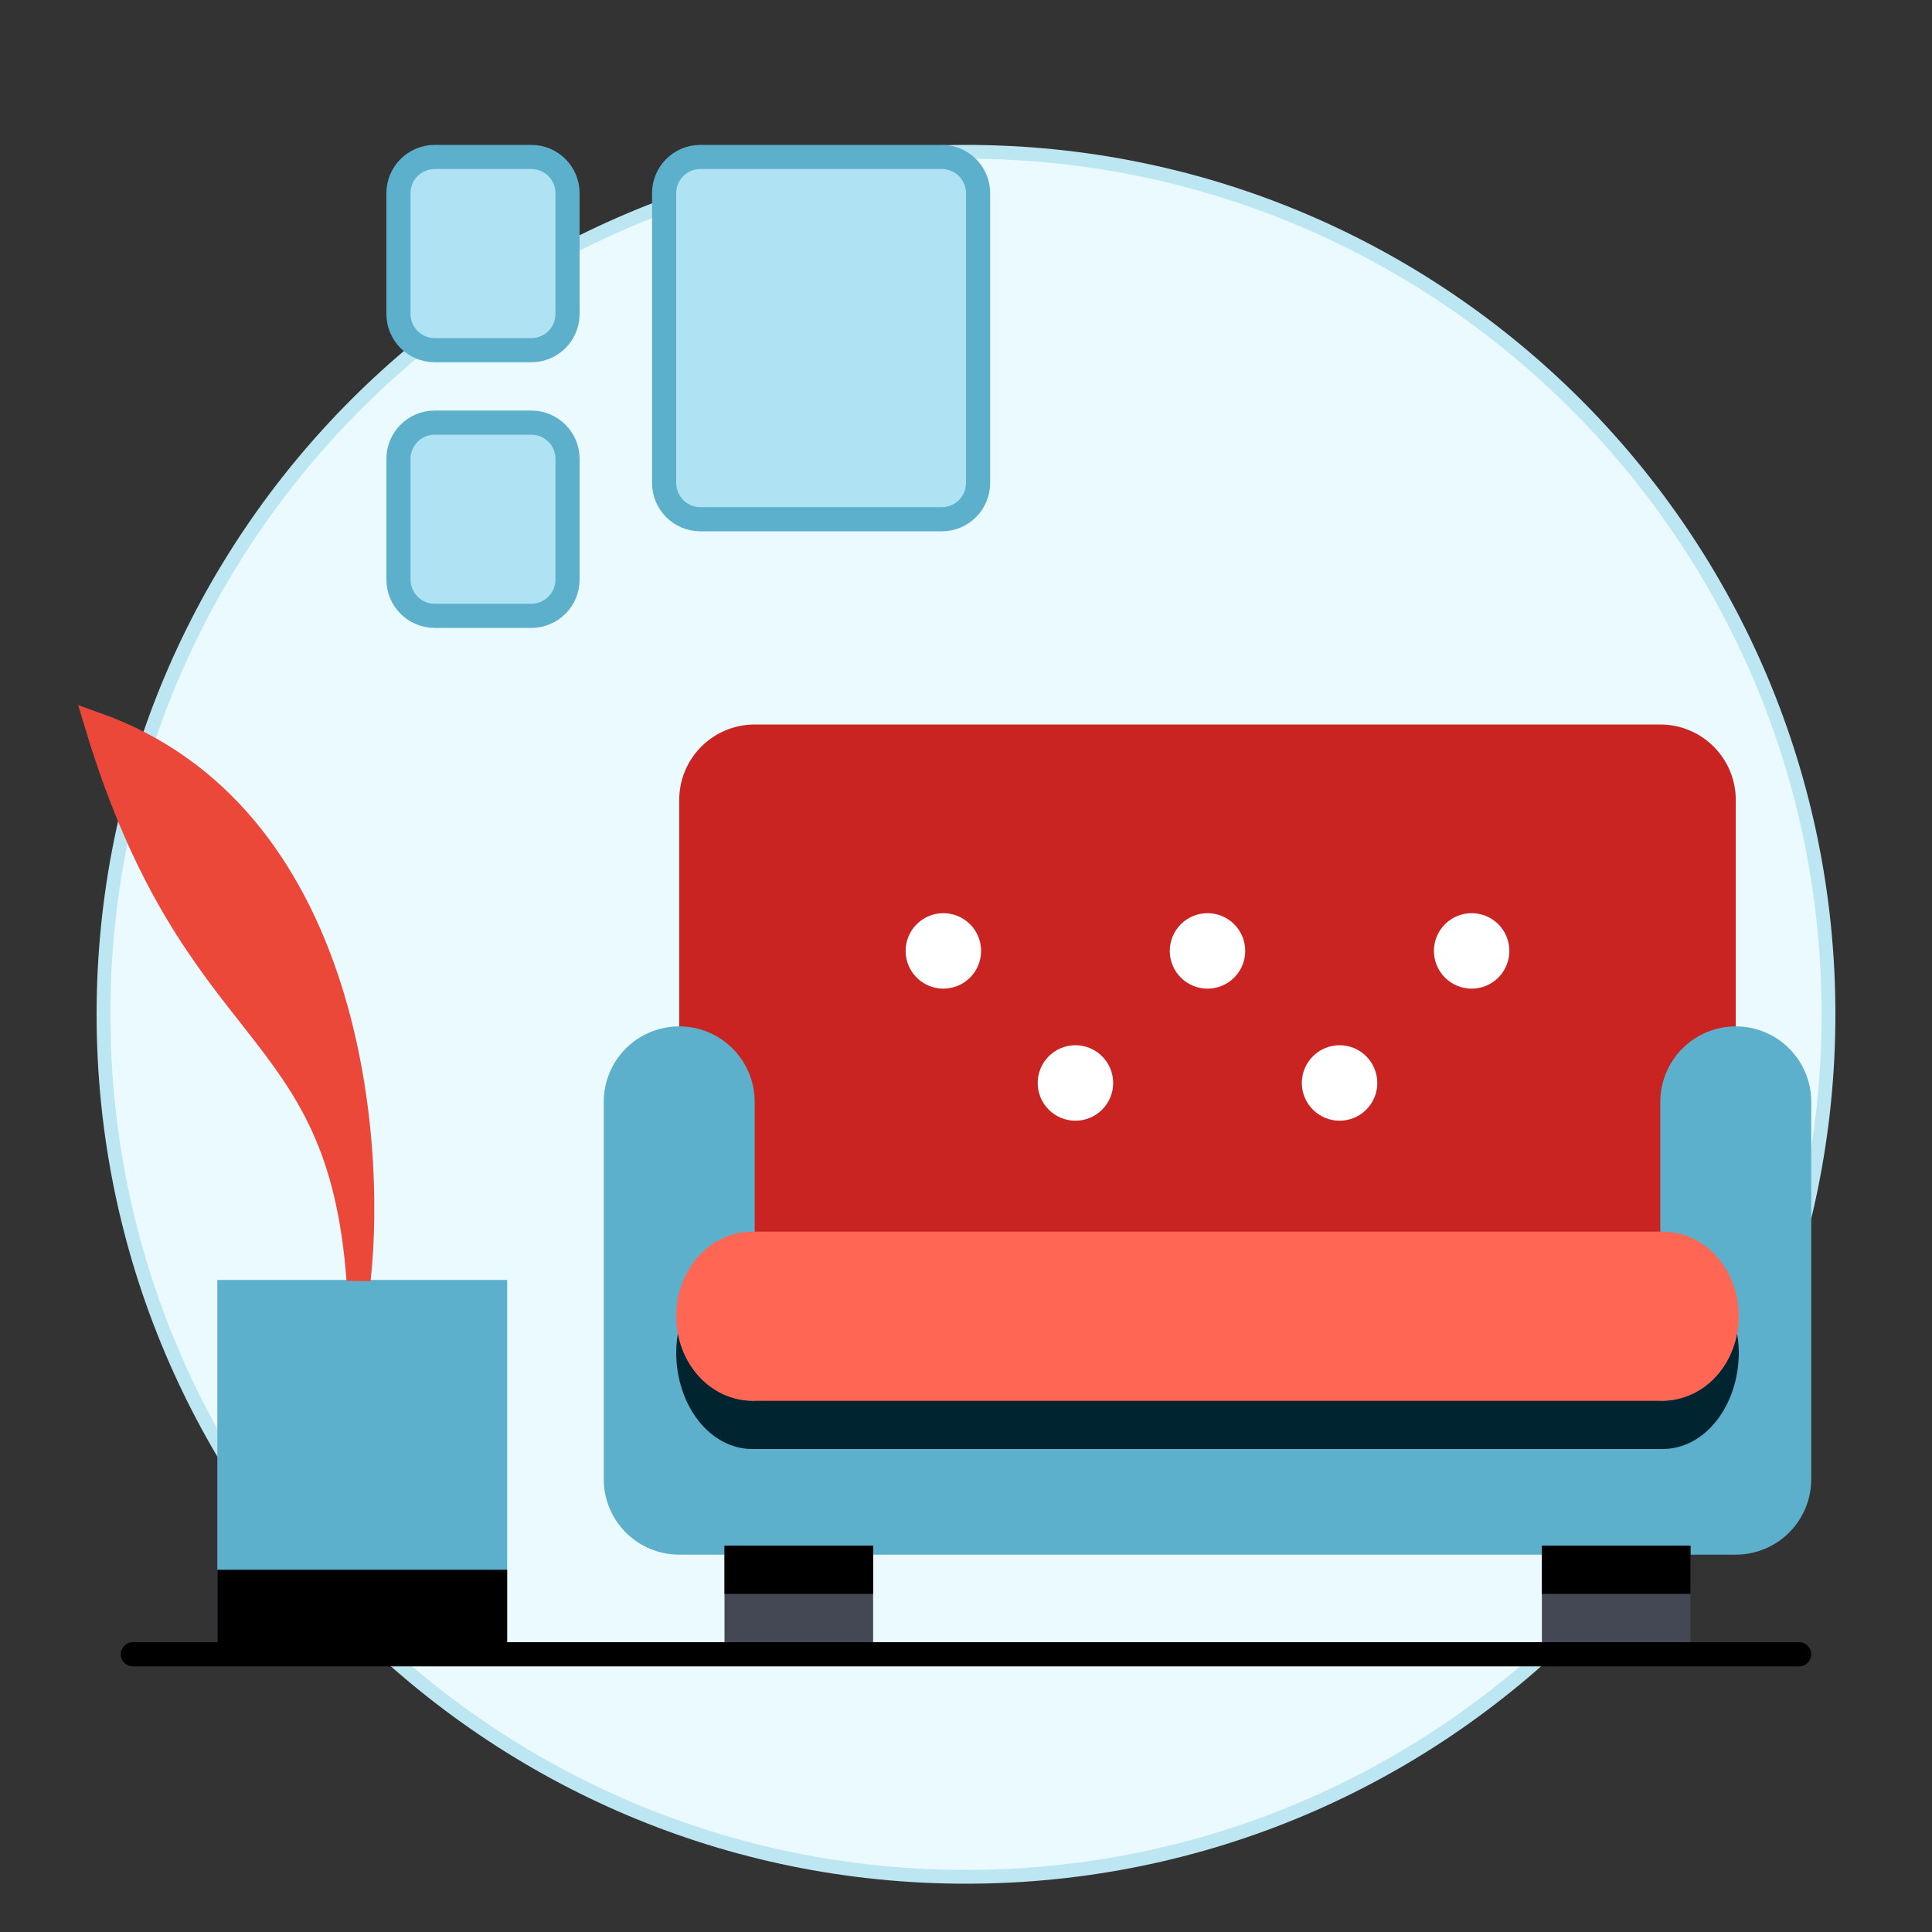 <svg width="140" height="140" viewBox="0 0 140 140" fill="none" xmlns="http://www.w3.org/2000/svg">
<rect x="0" y="0" width="140" height="140" fill="#333333" stroke="none"/>
<path d="M132.5 73.5C132.5 108.018 104.518 136 70 136C35.482 136 7.5 108.018 7.5 73.5C7.5 38.982 35.482 11 70 11C104.518 11 132.5 38.982 132.5 73.5Z" fill="#EAFAFF" stroke="#BDE6F3"/>
<path d="M125.781 101.719H49.219V57.969C49.219 56.518 49.795 55.127 50.82 54.102C51.846 53.076 53.237 52.5 54.688 52.5H120.312C121.763 52.5 123.154 53.076 124.179 54.102C125.205 55.127 125.781 56.518 125.781 57.969V101.719Z" fill="#C92421"/>
<path d="M125.781 74.375C124.331 74.375 122.94 74.951 121.914 75.977C120.889 77.002 120.312 78.393 120.312 79.844V101.719H54.688V79.844C54.688 78.393 54.111 77.002 53.086 75.977C52.06 74.951 50.669 74.375 49.219 74.375C47.768 74.375 46.377 74.951 45.352 75.977C44.326 77.002 43.75 78.393 43.75 79.844V107.188C43.75 108.638 44.326 110.029 45.352 111.054C46.377 112.08 47.768 112.656 49.219 112.656H125.781C127.232 112.656 128.623 112.08 129.648 111.054C130.674 110.029 131.25 108.638 131.25 107.188V79.844C131.25 78.393 130.674 77.002 129.648 75.977C128.623 74.951 127.232 74.375 125.781 74.375Z" fill="#5CB0CB"/>
<path d="M52.5 112H63.269V119H52.5V112ZM111.731 112H122.5V119H111.731V112Z" fill="#434854"/>
<path d="M52.5 112H63.269V115.5H52.5V112ZM111.731 112H122.5V115.5H111.731V112Z" fill="black"/>
<path d="M120.5 101.5H54.5C53.283 101.497 52.102 100.979 51.141 100.029C50.181 99.079 49.495 97.75 49.193 96.25C49.08 96.81 49 97.391 49 98C49 99.856 49.58 101.637 50.611 102.95C51.642 104.263 53.041 105 54.5 105H120.5C121.959 105 123.358 104.263 124.389 102.95C125.421 101.637 126 99.856 126 98C126 97.391 125.92 96.81 125.807 96.25C125.505 97.75 124.819 99.079 123.859 100.029C122.898 100.979 121.717 101.497 120.5 101.5Z" fill="#002531"/>
<path d="M65.625 68.906C65.625 69.632 65.913 70.327 66.426 70.84C66.939 71.353 67.634 71.641 68.359 71.641C69.085 71.641 69.78 71.353 70.293 70.84C70.806 70.327 71.094 69.632 71.094 68.906C71.094 68.181 70.806 67.486 70.293 66.973C69.78 66.46 69.085 66.172 68.359 66.172C67.634 66.172 66.939 66.46 66.426 66.973C65.913 67.486 65.625 68.181 65.625 68.906Z" fill="white"/>
<path d="M75.195 78.477C75.195 79.202 75.483 79.897 75.996 80.41C76.509 80.923 77.204 81.211 77.93 81.211C78.655 81.211 79.35 80.923 79.863 80.41C80.376 79.897 80.664 79.202 80.664 78.477C80.664 77.751 80.376 77.056 79.863 76.543C79.35 76.03 78.655 75.742 77.93 75.742C77.204 75.742 76.509 76.03 75.996 76.543C75.483 77.056 75.195 77.751 75.195 78.477Z" fill="white"/>
<path d="M84.766 68.906C84.766 69.632 85.054 70.327 85.567 70.84C86.079 71.353 86.775 71.641 87.5 71.641C88.225 71.641 88.921 71.353 89.433 70.84C89.946 70.327 90.234 69.632 90.234 68.906C90.234 68.181 89.946 67.486 89.433 66.973C88.921 66.46 88.225 66.172 87.5 66.172C86.775 66.172 86.079 66.46 85.567 66.973C85.054 67.486 84.766 68.181 84.766 68.906Z" fill="white"/>
<path d="M94.336 78.477C94.336 79.202 94.624 79.897 95.137 80.41C95.65 80.923 96.345 81.211 97.07 81.211C97.796 81.211 98.491 80.923 99.004 80.41C99.517 79.897 99.805 79.202 99.805 78.477C99.805 77.751 99.517 77.056 99.004 76.543C98.491 76.03 97.796 75.742 97.07 75.742C96.345 75.742 95.65 76.03 95.137 76.543C94.624 77.056 94.336 77.751 94.336 78.477Z" fill="white"/>
<path d="M103.906 68.906C103.906 69.632 104.194 70.327 104.707 70.84C105.22 71.353 105.915 71.641 106.641 71.641C107.366 71.641 108.061 71.353 108.574 70.84C109.087 70.327 109.375 69.632 109.375 68.906C109.375 68.181 109.087 67.486 108.574 66.973C108.061 66.46 107.366 66.172 106.641 66.172C105.915 66.172 105.22 66.46 104.707 66.973C104.194 67.486 103.906 68.181 103.906 68.906Z" fill="white"/>
<path d="M36.75 92.75H15.75V119H36.75V92.75Z" fill="#5CB0CB"/>
<path d="M36.75 113.75H15.75V119H36.75V113.75Z" fill="black"/>
<path d="M130.375 119H9.625C9.142 119 8.75 119.392 8.75 119.875C8.75 120.358 9.142 120.75 9.625 120.75H130.375C130.858 120.75 131.25 120.358 131.25 119.875C131.25 119.392 130.858 119 130.375 119Z" fill="black"/>
<path d="M25.982 92.75C27.168 82.017 25.032 58.94 7 52.5C14.118 76.113 24.558 73.43 25.982 92.75Z" fill="#EC483A" stroke="#EC483A" stroke-width="1.75"/>
<path d="M50.75 11.375H68.25C69.7 11.375 70.875 12.55 70.875 14V35C70.875 36.45 69.7 37.625 68.25 37.625H50.75C49.3 37.625 48.125 36.45 48.125 35V14C48.125 12.55 49.3 11.375 50.75 11.375Z" fill="#AFE3F3" stroke="#5CB0CB" stroke-width="1.75"/>
<path d="M31.5 30.625H38.5C39.95 30.625 41.125 31.8 41.125 33.25V42C41.125 43.45 39.95 44.625 38.5 44.625H31.5C30.05 44.625 28.875 43.45 28.875 42V33.25C28.875 31.8 30.05 30.625 31.5 30.625Z" fill="#AFE3F3" stroke="#5CB0CB" stroke-width="1.75"/>
<path d="M31.5 11.375H38.5C39.95 11.375 41.125 12.55 41.125 14V22.75C41.125 24.2 39.95 25.375 38.5 25.375H31.5C30.05 25.375 28.875 24.2 28.875 22.75V14C28.875 12.55 30.05 11.375 31.5 11.375Z" fill="#AFE3F3" stroke="#5CB0CB" stroke-width="1.75"/>
<path d="M126 95.375C126 96.999 125.421 98.557 124.389 99.706C123.358 100.855 121.959 101.5 120.5 101.5H54.5C53.041 101.5 51.642 100.855 50.611 99.706C49.58 98.557 49 96.999 49 95.375C49 93.751 49.58 92.193 50.611 91.044C51.642 89.895 53.041 89.25 54.5 89.25H120.5C121.959 89.25 123.358 89.895 124.389 91.044C125.421 92.193 126 93.751 126 95.375Z" fill="#FF6754"/>
</svg>
